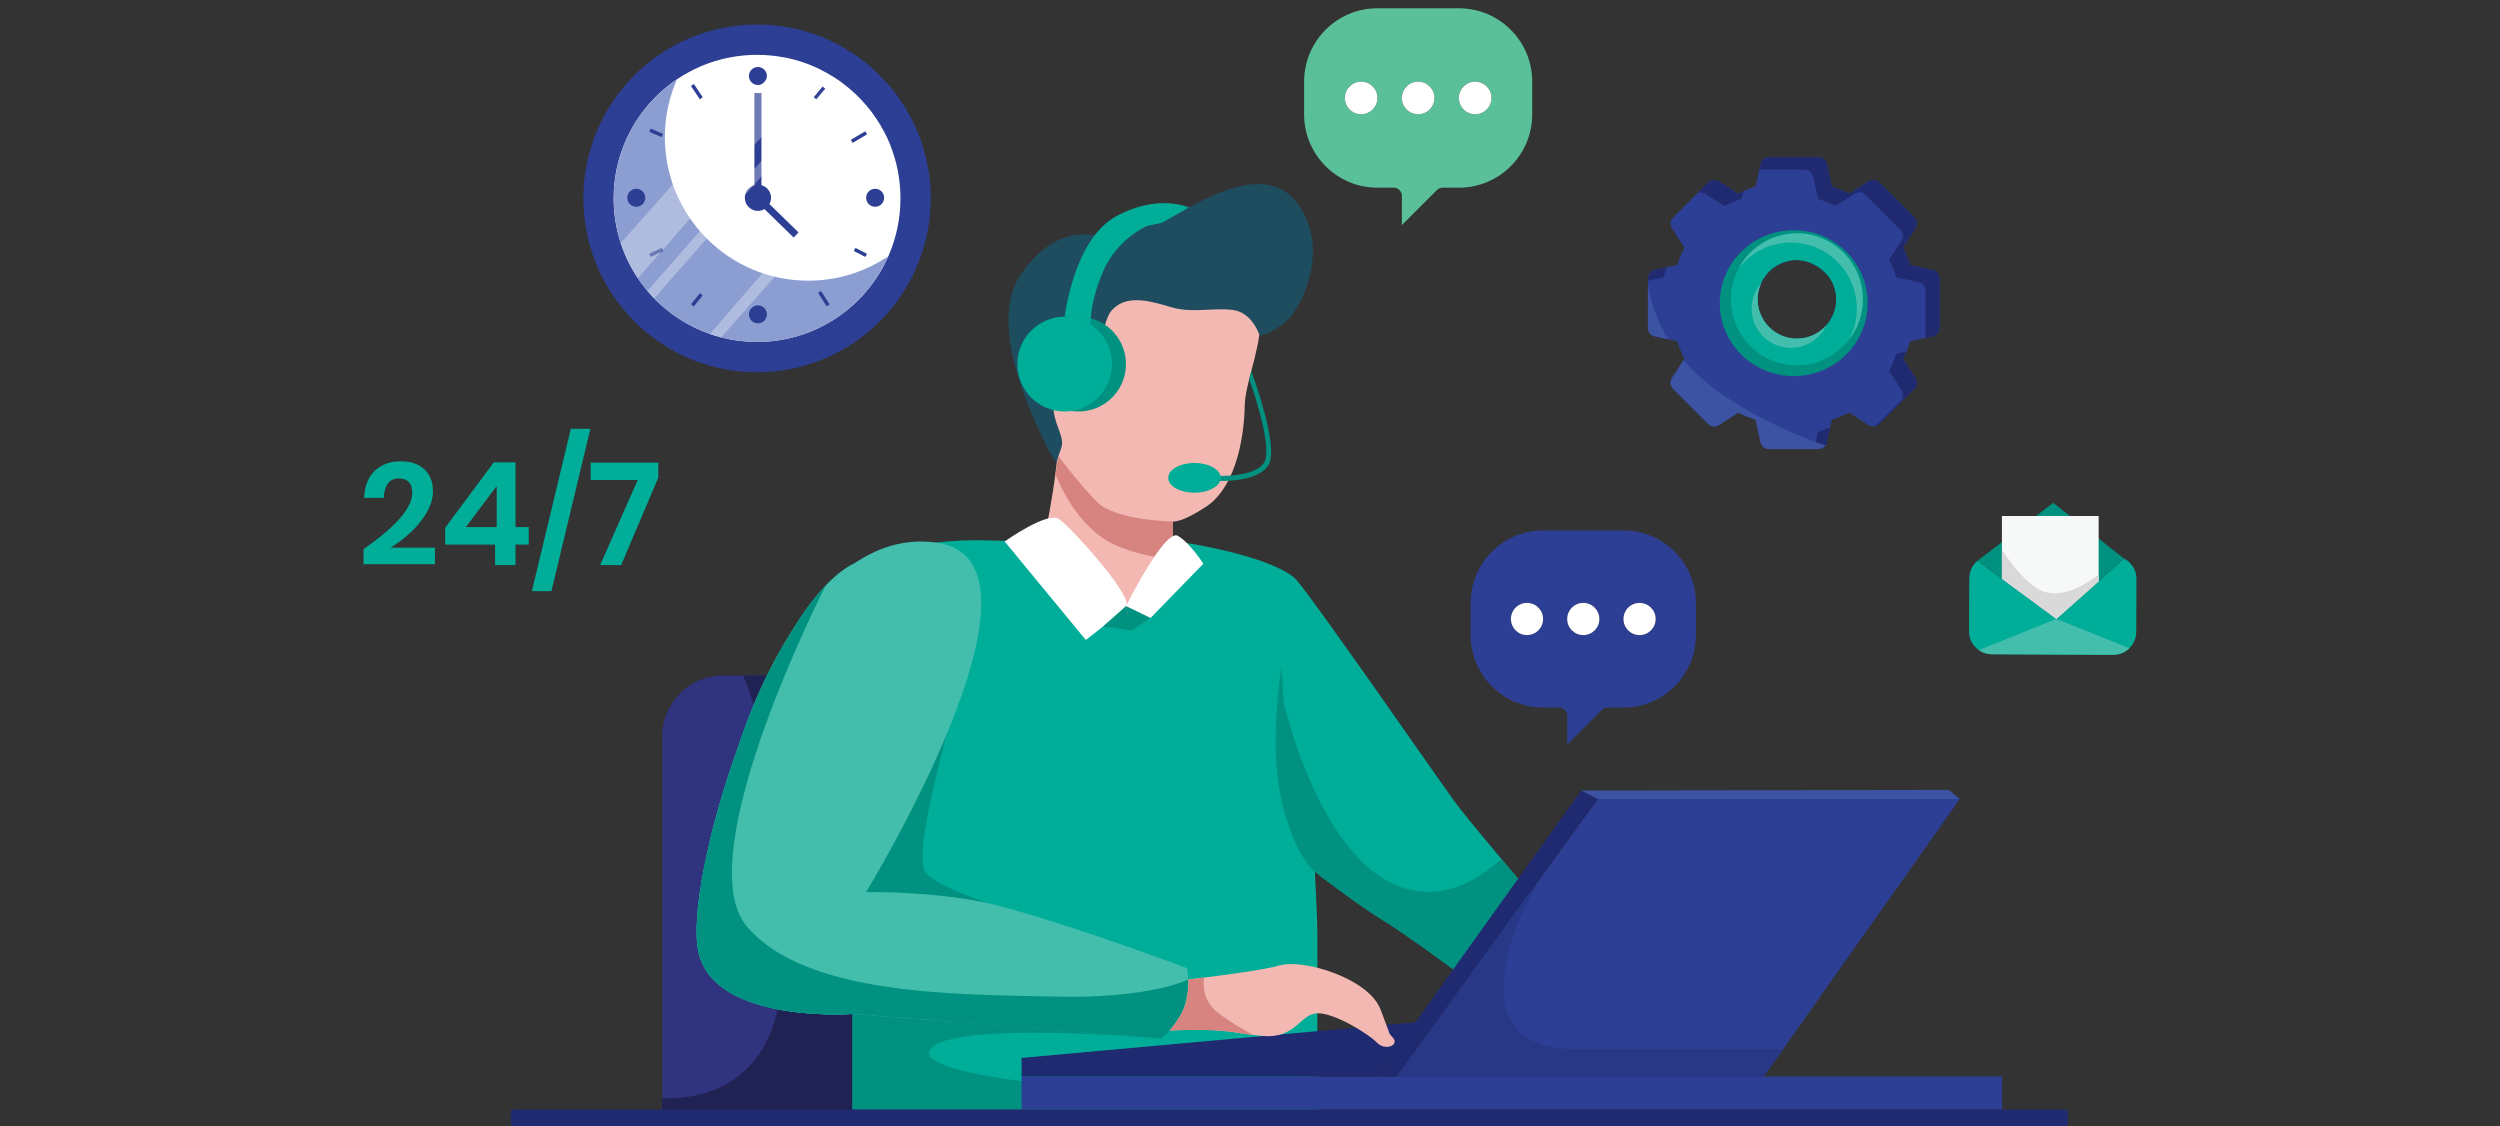<svg width="555" height="250" viewBox="0 0 555 250" fill="none" xmlns="http://www.w3.org/2000/svg">
<rect x="0" y="0" width="555" height="250" fill="#333333" stroke="none"/>
<g clip-path="url(#clip0_10_15)">
<path d="M239.46 163.492V248.006H146.992V163.492C146.992 156.019 153.05 149.967 160.503 149.967H225.952C233.405 149.967 239.46 156.019 239.46 163.492Z" fill="#30337D"/>
<path d="M239.46 237.625C237.637 241.017 235.159 243.969 231.973 246.314C231.196 246.878 230.453 247.453 229.734 248.006H146.992V243.825C154.817 244.028 165.118 241.842 170.502 230.539C178.81 213.058 172.089 166.783 164.963 149.969H197.871C207.453 154.094 216.841 159.594 223.035 166.153C229.881 173.389 235.747 183.656 239.463 194.597C244.619 209.756 245.665 226.197 239.46 237.625Z" fill="#212254"/>
<path d="M276.335 90.031C276.143 99.239 273.521 108.625 267.89 112.392C262.26 116.144 260.381 115.772 260.381 115.772L260.267 120.597C259.582 121.128 258.724 122.311 257.778 123.831C254.828 128.586 251.113 136.533 249.683 137.186C247.624 138.122 233.921 120.844 233.167 118.592C232.953 117.939 232.648 117.633 232.243 117.567C232.309 117.228 233.572 110.861 234.302 105.181C234.302 105.169 234.302 105.169 234.302 105.169L234.313 105.081C234.773 101.564 235.023 98.331 234.673 96.989C233.727 93.417 231.138 90.036 232.243 78.583C233.358 67.122 248.929 50.781 268.451 56.978C287.965 63.175 276.515 80.836 276.335 90.031Z" fill="#F3B8B1"/>
<path d="M234.587 102.781C234.587 102.781 233.031 100.742 231.973 98.3C230.916 95.858 218.531 72.755 226.601 60.919C234.671 49.086 243.864 52.467 243.864 52.467C243.864 52.467 254.559 50.589 258.688 48.897C262.817 47.206 279.454 34.808 287.554 44.578C295.654 54.344 289.274 68.636 284.959 71.822C280.644 75.008 279.565 74.314 279.565 74.314C279.565 74.314 278.016 69.372 273.701 68.811C269.386 68.247 264.693 69.561 260.19 68.247C255.686 66.933 250.433 65.242 247.055 68.622C243.678 72.003 244.616 83.836 243.49 85.528C242.363 87.219 238.422 86.656 237.859 83.461C237.296 80.267 234.31 86.086 233.919 89.847C233.527 93.608 236.544 96.936 235.609 99.428C234.673 101.917 234.587 102.781 234.587 102.781Z" fill="#1E4D60"/>
<path d="M249.822 82.523C250.754 76.789 246.866 71.384 241.138 70.451C235.409 69.518 230.01 73.41 229.078 79.144C228.145 84.878 232.034 90.283 237.762 91.216C243.491 92.149 248.89 88.257 249.822 82.523Z" fill="#009180"/>
<path d="M246.87 80.836C246.87 86.639 242.163 91.35 236.366 91.35C230.555 91.35 225.852 86.639 225.852 80.836C225.852 75.019 230.558 70.311 236.366 70.311C238.483 70.311 240.465 70.942 242.119 72.025C244.977 73.906 246.87 77.15 246.87 80.836Z" fill="#00AD99"/>
<path d="M263.939 46.067L257.989 49.439L254.606 50.181C254.606 50.181 248.077 52.953 244.946 60.133C241.908 67.086 242.11 71.742 242.122 72.022C240.468 70.942 238.484 70.308 236.369 70.308C236.369 70.308 238.339 53.222 247.719 48.05C257.093 42.889 263.939 46.067 263.939 46.067Z" fill="#00AD99"/>
<path d="M260.381 115.772L260.267 120.597C259.582 121.128 258.724 122.311 257.778 123.831C254.884 123.425 251.518 122.647 248.063 121.217C238.742 117.35 234.474 105.653 234.304 105.181C234.304 105.169 234.304 105.169 234.304 105.169L234.315 105.081L234.968 101.283C234.968 101.283 239.549 107.414 243.626 111.506C247.713 115.581 260.381 115.772 260.381 115.772Z" fill="#D78380"/>
<path d="M356.113 217.464L323.801 216.078C323.801 216.078 312.734 207.794 306.912 204.233C301.282 200.783 292.479 193.978 291.927 193.561C291.916 193.55 291.905 193.539 291.905 193.539C291.905 193.539 292.468 203.861 292.468 208.178V237.017C292.468 242.381 292.468 246.314 292.468 246.314H189.258V225.092C189.258 225.092 175.827 226.083 165.715 222.117C160.614 220.122 156.368 216.853 155.109 211.567C151.496 196.353 169.847 136.114 188.986 125.406C189.707 124.989 190.415 124.661 191.136 124.403C211.03 117.269 224.542 121.214 227.536 119.714C229.676 118.631 231.252 117.381 232.243 117.561C232.648 117.628 232.953 117.933 233.167 118.586C233.921 120.839 247.624 138.117 249.683 137.181C251.576 136.314 257.428 122.789 260.267 120.592C260.514 120.378 260.739 120.275 260.942 120.275C263.384 120.275 283.649 123.836 287.962 128.908C292.274 133.981 317.799 170.8 322.494 177.369C324.048 179.556 328.305 184.728 333.28 190.658C343.234 202.542 356.113 217.464 356.113 217.464Z" fill="#00AD99"/>
<path d="M292.468 237.017C292.468 242.381 292.468 246.314 292.468 246.314H189.258V225.092C189.258 225.092 175.827 226.083 165.715 222.117C169.25 198.992 174.564 177.939 179.878 170.611C188.886 158.214 217.652 137.217 217.652 137.217C217.652 137.217 201.529 188.169 205.403 193.533C209.266 198.897 236.363 205.433 236.363 205.433L257.756 230.531C257.756 230.531 211.03 226.494 206.529 232.931C202.026 239.356 251.565 243.219 269.197 242.228C286.841 241.236 291.905 236.728 291.905 236.728C291.905 236.728 292.108 236.836 292.468 237.017Z" fill="#009180"/>
<path d="M291.905 193.536C291.905 193.536 287.59 179.633 286.089 167.236C284.587 154.839 284.56 147.7 284.56 147.7C284.56 147.7 281.529 165.417 284.56 177.972C287.59 190.528 291.905 193.536 291.905 193.536Z" fill="#009180"/>
<path d="M263.736 217.475C263.769 219.65 263.522 222.828 262.071 225.275C261.136 226.853 260.292 227.992 259.604 228.803C258.466 230.111 257.759 230.539 257.759 230.539L189.261 225.094C189.261 225.094 158.86 227.347 155.111 211.569C153.266 203.792 157.148 184.283 163.95 165.622C164.197 164.767 168.104 152.064 175.671 140.322C178.102 136.3 180.647 132.794 183.261 130.056C185.154 128.072 187.066 126.494 188.991 125.411C189.036 125.422 189.08 125.444 189.127 125.456C194.508 121.636 200.757 119.472 207.884 120.453C237.235 124.5 192.269 198.047 192.269 198.047C192.269 198.047 209.044 197.767 221.542 201.044C239.005 205.642 263.572 214.953 263.572 214.953C263.572 214.953 263.725 215.975 263.736 217.475Z" fill="#43BEAC"/>
<path d="M223.038 120.214C223.038 120.214 232.42 113.514 235.048 115.206C237.676 116.897 251.69 132.478 249.966 134.553C248.243 136.628 241.053 142.067 241.053 142.067L223.038 120.214Z" fill="white"/>
<path d="M249.966 134.553L251.185 140L244.933 139.031L249.966 134.553Z" fill="#009180"/>
<path d="M249.966 134.553C249.966 134.553 258.638 117.217 261.508 118.961C264.374 120.708 267.138 125.158 267.138 125.158L255.386 137.217L249.966 134.553Z" fill="white"/>
<path d="M255.383 137.219L251.185 140L249.966 134.553L255.383 137.219Z" fill="#009180"/>
<path d="M262.554 224.328C262.418 224.656 262.249 224.969 262.071 225.275C261.136 226.853 260.292 227.992 259.604 228.803C258.466 230.111 257.759 230.539 257.759 230.539L209.526 226.708L189.261 225.097C189.261 225.097 188.417 225.164 186.996 225.186C186.974 225.186 186.963 225.197 186.941 225.197H186.93C179.734 225.344 158.231 224.678 155.111 211.572C153.266 203.794 157.148 184.286 163.95 165.625C164.197 164.769 168.104 152.067 175.671 140.325C178.102 136.303 180.647 132.797 183.261 130.058C183.261 130.058 152.683 189.778 165.72 205.556C178.757 221.333 214.033 220.769 234.682 221.244C255.319 221.717 263.742 217.481 263.742 217.481C263.769 219.378 263.578 222.05 262.554 224.328Z" fill="#009180"/>
<path d="M356.113 217.464L323.801 216.078C323.801 216.078 312.734 207.794 306.912 204.233C301.282 200.783 292.479 193.978 291.927 193.561C291.916 193.55 291.905 193.539 291.905 193.539C291.905 193.539 286.705 180.647 284.959 173.342C283.225 166.039 284.959 155.861 284.959 155.861C284.959 155.861 293.032 191.936 312.171 197.289C320.537 199.633 327.786 195.756 333.28 190.661C343.234 202.542 356.113 217.464 356.113 217.464Z" fill="#009180"/>
<path d="M186.905 225.183C186.905 225.183 186.938 225.183 186.993 225.183C186.971 225.183 186.96 225.194 186.938 225.194H186.927C186.916 225.183 186.905 225.183 186.905 225.183Z" fill="#FBBFA1"/>
<path d="M262.554 224.328C262.418 224.656 262.249 224.969 262.071 225.275C261.136 226.853 260.292 227.992 259.604 228.803C258.466 230.111 257.759 230.539 257.759 230.539L209.526 226.708C227.877 227.678 251.792 228.308 258.547 225.469C260.109 224.811 261.438 224.45 262.554 224.328Z" fill="#009180"/>
<path d="M270.998 106.783C270.282 106.783 269.813 106.756 269.73 106.753L269.797 105.628C269.888 105.633 278.84 106.122 280.711 102.522C282.309 99.444 278.882 88.478 277.328 84.178L277.789 82.383C278.38 84.014 283.827 98.967 281.71 103.042C279.961 106.403 273.718 106.783 270.998 106.783Z" fill="#009180"/>
<path d="M270.995 106.081C270.995 107.903 268.387 109.381 265.171 109.381C261.954 109.381 259.346 107.903 259.346 106.081C259.346 104.258 261.954 102.781 265.171 102.781C268.39 102.781 270.995 104.258 270.995 106.081Z" fill="#00AD99"/>
<path d="M444.463 238.989H226.792V246.314H444.463V238.989Z" fill="#2D3F94"/>
<path d="M226.792 238.989V234.856L314.832 226.881L305.602 238.989H226.792Z" fill="#202A71"/>
<path d="M305.602 238.989L351.015 175.5L354.767 177.378L310.106 238.989H305.602Z" fill="#202A71"/>
<path d="M435.084 177.375L395.823 232.936L391.544 238.989H310.109L341.319 195.936L341.331 195.903C341.342 195.903 341.342 195.903 341.342 195.903L354.762 177.375H435.084Z" fill="#2D3F94"/>
<path d="M435.081 177.378L432.686 175.361L351.015 175.5L354.767 177.378H435.081Z" fill="#3C53A4"/>
<path d="M341.342 195.903C341.342 195.903 341.331 195.914 341.319 195.936L341.331 195.903C341.342 195.903 341.342 195.903 341.342 195.903Z" fill="#18193F"/>
<path d="M395.823 232.936L391.544 238.989H310.109L341.319 195.936C340.554 197.256 320.052 232.936 350.08 232.936H395.823Z" fill="#283786"/>
<path d="M305.708 231.483C303.962 229.647 296.509 224.947 292.568 224.947C288.628 224.947 287.751 230.672 280.308 229.975C279.565 229.908 278.901 229.828 278.283 229.761C278.271 229.761 278.271 229.761 278.26 229.761C272.88 229.097 271.403 228.319 259.707 228.758C260.392 227.947 261.239 226.808 262.174 225.231C263.625 222.786 263.875 219.606 263.839 217.431C263.85 217.431 263.85 217.431 263.85 217.431C263.85 217.431 265.223 217.272 267.296 217.025C272.114 216.428 280.716 215.278 284.263 214.286C289.33 212.889 303.829 217.103 306.51 224.158C309.179 231.192 308.053 228.858 309.324 230.492C310.584 232.125 307.442 233.308 305.708 231.483Z" fill="#F3B8B1"/>
<path d="M278.26 229.758C272.88 229.094 271.403 228.317 259.707 228.756C260.392 227.944 261.239 226.806 262.174 225.228C263.625 222.783 263.875 219.603 263.839 217.428C263.85 217.428 263.85 217.428 263.85 217.428C263.85 217.428 265.223 217.269 267.296 217.022C266.958 219.694 267.521 222.825 270.821 225.181C273.507 227.111 276.088 228.619 278.26 229.758Z" fill="#D78380"/>
<path d="M195.329 71.331C210.386 56.259 210.386 31.822 195.329 16.75C180.272 1.679 155.86 1.679 140.803 16.75C125.747 31.822 125.747 56.259 140.803 71.331C155.86 86.403 180.272 86.403 195.329 71.331Z" fill="#2D3F94"/>
<path d="M199.903 44.039C199.903 61.639 185.653 75.903 168.071 75.903C165.321 75.903 162.651 75.555 160.104 74.897C159.263 74.678 158.43 74.425 157.614 74.142C152.878 72.497 148.66 69.761 145.232 66.239C144.713 65.711 144.22 65.153 143.739 64.589C142.976 63.692 142.263 62.742 141.603 61.758C140.007 59.375 138.719 56.755 137.809 53.972C136.788 50.842 136.23 47.508 136.23 44.039C136.23 26.439 150.488 12.175 168.071 12.175C170.199 12.175 172.275 12.386 174.284 12.78C177.048 13.331 179.69 14.236 182.148 15.456C183.217 15.983 184.254 16.572 185.251 17.217C185.903 17.633 186.538 18.081 187.16 18.544C190.97 21.4 194.111 25.094 196.328 29.35C196.822 30.303 197.272 31.283 197.672 32.292C199.109 35.925 199.903 39.889 199.903 44.039Z" fill="white"/>
<path d="M179.431 62.308C161.849 62.308 147.597 48.042 147.597 30.442C147.597 25.872 148.565 21.528 150.297 17.6C141.814 23.325 136.236 33.031 136.236 44.042C136.236 61.642 150.488 75.908 168.071 75.908C181.085 75.908 192.271 68.086 197.205 56.883C192.127 60.308 186.014 62.308 179.431 62.308Z" fill="#8C9ED1"/>
<path d="M141.253 45.906C142.357 45.906 143.251 45.01 143.251 43.906C143.251 42.801 142.357 41.906 141.253 41.906C140.15 41.906 139.255 42.801 139.255 43.906C139.255 45.01 140.15 45.906 141.253 45.906Z" fill="#2D3F94"/>
<path d="M194.281 45.906C195.384 45.906 196.279 45.01 196.279 43.906C196.279 42.801 195.384 41.906 194.281 41.906C193.177 41.906 192.283 42.801 192.283 43.906C192.283 45.01 193.177 45.906 194.281 45.906Z" fill="#2D3F94"/>
<path d="M168.257 18.872C169.36 18.872 170.255 17.977 170.255 16.872C170.255 15.768 169.36 14.872 168.257 14.872C167.153 14.872 166.259 15.768 166.259 16.872C166.259 17.977 167.153 18.872 168.257 18.872Z" fill="#2D3F94"/>
<path d="M168.257 67.792C167.155 67.792 166.259 68.686 166.259 69.792C166.259 70.897 167.152 71.792 168.257 71.792C169.361 71.792 170.255 70.897 170.255 69.792C170.255 68.686 169.361 67.792 168.257 67.792Z" fill="#2D3F94"/>
<path d="M154.044 18.647L153.39 19.083L155.354 22.033L156.008 21.597L154.044 18.647Z" fill="#2D3F94"/>
<path d="M144.448 28.543L144.139 29.266L146.888 30.445L147.197 29.723L144.448 28.543Z" fill="#2D3F94"/>
<path d="M182.623 19.214L180.658 21.574L181.261 22.077L183.226 19.717L182.623 19.214Z" fill="#2D3F94"/>
<path d="M192.091 29.145L188.884 31.046L189.284 31.722L192.491 29.822L192.091 29.145Z" fill="#2D3F94"/>
<path d="M189.91 55.03L189.552 55.729L192.105 57.04L192.463 56.34L189.91 55.03Z" fill="#2D3F94"/>
<path d="M182.268 64.594L181.606 65.016L183.505 67.998L184.167 67.575L182.268 64.594Z" fill="#2D3F94"/>
<path d="M155.382 65.082L153.417 67.54L154.031 68.031L155.995 65.573L155.382 65.082Z" fill="#2D3F94"/>
<path d="M146.872 55.018L144.123 56.327L144.461 57.037L147.21 55.728L146.872 55.018Z" fill="#2D3F94"/>
<path d="M171.17 43.906C171.17 42.569 170.268 41.456 169.045 41.111V20.642H167.474V41.111C166.25 41.456 165.348 42.569 165.348 43.906C165.348 45.517 166.653 46.819 168.259 46.819C168.792 46.819 169.283 46.667 169.711 46.417L176.221 52.761L177.317 51.633L170.807 45.289C171.029 44.875 171.17 44.408 171.17 43.906Z" fill="#2D3F94"/>
<g opacity="0.31">
<path d="M182.148 15.456L141.605 61.755C140.01 59.372 138.722 56.753 137.812 53.969L174.284 12.78C177.051 13.331 179.69 14.236 182.148 15.456Z" fill="white"/>
<path d="M187.16 18.544L145.232 66.239C144.713 65.711 144.22 65.153 143.739 64.589L185.251 17.217C185.903 17.633 186.541 18.081 187.16 18.544Z" fill="white"/>
<path d="M197.672 32.292L160.104 74.897C159.263 74.678 158.43 74.425 157.614 74.142L196.328 29.35C196.822 30.303 197.272 31.286 197.672 32.292Z" fill="white"/>
</g>
<path d="M429.057 59.928L424.081 58.844C423.643 57.514 423.113 56.23 422.472 54.978L425.23 50.683C425.724 49.928 425.613 48.914 424.972 48.272L417.227 40.519C416.575 39.878 415.573 39.764 414.807 40.261L410.528 43.011C409.279 42.38 407.983 41.85 406.665 41.411L405.583 36.431C405.391 35.539 404.603 34.908 403.69 34.908H392.724C391.811 34.908 391.034 35.539 390.831 36.431L389.749 41.411C388.431 41.85 387.137 42.38 385.886 43.011L381.607 40.261C380.841 39.764 379.839 39.878 379.198 40.519L371.442 48.272C370.801 48.914 370.687 49.928 371.184 50.683L373.942 54.978C373.312 56.228 372.771 57.514 372.344 58.844L367.368 59.928C366.48 60.119 365.837 60.908 365.837 61.822V72.789C365.837 73.703 366.478 74.492 367.368 74.683L370.363 75.336L372.344 75.764C372.771 77.094 373.312 78.389 373.942 79.631L373.74 79.947L371.184 83.925C370.687 84.692 370.801 85.694 371.442 86.336L379.198 94.1C379.839 94.742 380.841 94.844 381.607 94.358L385.886 91.597C387.135 92.228 388.431 92.769 389.749 93.197L390.831 98.178C391.034 99.069 391.811 99.7 392.724 99.7H403.69C404.342 99.7 404.928 99.383 405.267 98.878C405.425 98.675 405.525 98.439 405.583 98.178L406.665 93.197C407.983 92.769 409.276 92.228 410.528 91.597L414.807 94.358C415.573 94.842 416.575 94.742 417.227 94.1L424.972 86.336C425.613 85.694 425.727 84.692 425.23 83.925L422.472 79.631C423.113 78.392 423.643 77.094 424.081 75.764L429.057 74.68C429.934 74.489 430.577 73.7 430.577 72.786V61.819C430.577 60.908 429.936 60.119 429.057 59.928ZM405.469 72.189L405.458 72.2C405.267 72.425 405.053 72.639 404.839 72.842C404.637 73.022 404.434 73.203 404.22 73.361C404.165 73.406 404.107 73.45 404.051 73.486C403.849 73.633 403.646 73.778 403.432 73.914C402.769 74.319 402.036 74.636 401.271 74.85C401.123 74.894 400.965 74.928 400.821 74.964C400.202 75.111 399.572 75.178 398.917 75.178C394.111 75.178 390.193 71.267 390.193 66.467C390.193 65.814 390.27 65.169 390.406 64.55C390.473 64.244 390.565 63.942 390.664 63.647C390.767 63.355 390.878 63.072 391.003 62.792L391.014 62.781C392.399 59.794 395.426 57.73 398.917 57.73C399.064 57.73 399.223 57.73 399.367 57.742C399.367 57.742 399.367 57.742 399.378 57.742C402.497 58.114 405.175 59.939 406.685 62.508C407.292 63.692 407.631 65.044 407.631 66.464C407.631 68.65 406.809 70.656 405.469 72.189Z" fill="#2D3F94"/>
<path d="M369.25 61.581C369.497 60.817 369.788 60.069 370.104 59.331L367.368 59.925C366.48 60.117 365.837 60.906 365.837 61.819V62.322L369.25 61.581Z" fill="#202A71"/>
<path d="M378.516 42.997L382.795 45.747C384.043 45.117 385.339 44.586 386.657 44.147L387.015 42.497C386.641 42.667 386.261 42.825 385.891 43.011L381.612 40.261C380.847 39.764 379.845 39.878 379.204 40.52L376.928 42.794C377.453 42.639 378.03 42.681 378.516 42.997Z" fill="#202A71"/>
<path d="M403.568 95.933L402.75 99.7H403.69C404.603 99.7 405.391 99.069 405.583 98.178L406.304 94.85C405.405 95.255 404.495 95.63 403.568 95.933Z" fill="#202A71"/>
<path d="M429.057 59.928L424.081 58.844C423.643 57.514 423.113 56.23 422.472 54.978L425.23 50.683C425.724 49.928 425.613 48.914 424.972 48.272L417.227 40.519C416.575 39.878 415.573 39.764 414.807 40.261L410.528 43.011C409.279 42.38 407.983 41.85 406.665 41.411L405.583 36.431C405.391 35.539 404.603 34.908 403.69 34.908H392.724C391.811 34.908 391.034 35.539 390.831 36.431L390.567 37.644H400.593C401.506 37.644 402.294 38.275 402.486 39.167L403.568 44.147C404.886 44.586 406.179 45.117 407.431 45.747L411.71 42.997C412.476 42.503 413.478 42.614 414.13 43.255L421.875 51.008C422.516 51.65 422.63 52.664 422.133 53.419L419.375 57.714C420.016 58.964 420.546 60.25 420.984 61.581L425.96 62.664C426.837 62.855 427.48 63.644 427.48 64.558V75.025L429.057 74.683C429.933 74.492 430.577 73.703 430.577 72.789V61.822C430.577 60.908 429.936 60.119 429.057 59.928Z" fill="#202A71"/>
<path d="M422.472 79.628C422.744 79.1 422.988 78.558 423.221 78.011L420.984 78.497C420.546 79.828 420.016 81.122 419.375 82.364L422.133 86.658C422.63 87.425 422.516 88.428 421.875 89.069L416.403 94.556C416.702 94.467 416.988 94.331 417.224 94.1L424.969 86.336C425.61 85.694 425.724 84.692 425.227 83.925L422.472 79.628Z" fill="#202A71"/>
<path d="M398.207 51.114C389.133 51.114 381.793 58.361 381.793 67.297C381.793 76.244 389.133 83.492 398.207 83.492C407.281 83.492 414.621 76.244 414.621 67.297C414.624 58.361 407.284 51.114 398.207 51.114ZM400.954 76.55C400.088 76.797 399.164 76.933 398.207 76.933C394.244 76.933 390.82 74.6 389.291 71.242C388.739 70.036 388.436 68.706 388.436 67.308C388.436 61.989 392.826 57.672 398.21 57.672C398.604 57.672 398.987 57.694 399.37 57.739C399.37 57.739 399.37 57.739 399.381 57.739C402.5 58.111 405.178 59.936 406.687 62.506C407.509 63.925 407.983 65.561 407.983 67.306C407.98 71.681 405.008 75.378 400.954 76.55Z" fill="#009180"/>
<path d="M398.917 51.8C398.648 51.8 398.387 51.811 398.118 51.822C397.927 51.833 397.746 51.844 397.566 51.867C397.319 51.878 397.072 51.911 396.822 51.944C396.17 52.033 395.537 52.169 394.93 52.35C394.896 52.361 394.852 52.372 394.816 52.372C394.558 52.45 394.308 52.531 394.061 52.619C393.994 52.642 393.936 52.664 393.87 52.686C393.589 52.789 393.317 52.9 393.048 53.014C393.015 53.036 392.97 53.047 392.923 53.069C392.654 53.194 392.382 53.328 392.124 53.464C391.844 53.611 391.572 53.755 391.314 53.914C391.303 53.925 391.281 53.936 391.269 53.947C390.989 54.117 390.717 54.297 390.448 54.489C390.223 54.647 389.998 54.817 389.785 54.986C389.446 55.255 389.133 55.539 388.816 55.853C388.647 56 388.478 56.158 388.322 56.35C388.064 56.608 387.803 56.892 387.556 57.194C387.376 57.431 387.185 57.667 387.015 57.917C386.824 58.175 386.643 58.436 386.474 58.717C386.305 58.986 386.136 59.281 385.978 59.572C384.884 61.622 384.265 63.967 384.265 66.447C384.265 74.55 390.817 81.108 398.912 81.108C404.27 81.108 408.954 78.233 411.488 73.93C411.591 73.761 411.691 73.592 411.779 73.422C412.06 72.914 412.309 72.386 412.523 71.844C412.659 71.506 412.781 71.158 412.884 70.808C412.962 70.583 413.031 70.347 413.086 70.108C413.164 69.781 413.245 69.444 413.3 69.106C413.333 68.969 413.356 68.825 413.378 68.678C413.411 68.442 413.444 68.194 413.467 67.956C413.489 67.708 413.511 67.447 413.522 67.2C413.533 66.953 413.544 66.692 413.544 66.444C413.553 58.361 407.001 51.8 398.917 51.8ZM407.631 66.464C407.631 68.65 406.809 70.656 405.469 72.189L405.458 72.2C405.267 72.425 405.053 72.639 404.839 72.842C404.648 73.022 404.434 73.203 404.22 73.361C404.165 73.406 404.107 73.45 404.051 73.486C403.849 73.644 403.646 73.778 403.432 73.914C402.769 74.319 402.036 74.636 401.271 74.85C401.123 74.894 400.965 74.928 400.821 74.964C400.202 75.111 399.572 75.178 398.917 75.178C394.111 75.178 390.193 71.267 390.193 66.467C390.193 65.814 390.27 65.169 390.406 64.55C390.473 64.244 390.553 63.942 390.664 63.647C390.753 63.355 390.867 63.072 391.003 62.792L391.014 62.781C392.399 59.794 395.426 57.73 398.917 57.73C399.064 57.73 399.223 57.73 399.367 57.742C399.367 57.742 399.367 57.742 399.378 57.742C402.564 57.911 405.311 59.803 406.685 62.508C407.295 63.692 407.631 65.044 407.631 66.464Z" fill="#00AD99"/>
<path d="M405.458 72.2C404.556 74.15 402.947 75.706 400.954 76.55C399.919 76.989 398.77 77.236 397.577 77.236C393.725 77.236 390.44 74.722 389.291 71.242C389.011 70.386 388.852 69.472 388.852 68.514C388.852 66.317 389.674 64.333 391.003 62.789C390.878 63.069 390.767 63.353 390.664 63.644C390.565 63.936 390.473 64.242 390.406 64.547C390.27 65.167 390.193 65.808 390.193 66.464C390.193 71.264 394.111 75.175 398.917 75.175C399.569 75.175 400.202 75.108 400.821 74.961C400.968 74.928 401.126 74.894 401.271 74.847C402.036 74.633 402.769 74.317 403.432 73.911C403.646 73.775 403.849 73.631 404.051 73.483C404.107 73.45 404.165 73.406 404.22 73.358C404.434 73.2 404.637 73.019 404.839 72.839C405.053 72.639 405.267 72.425 405.458 72.2Z" fill="#43BEAC"/>
<path d="M397.574 53.855C405.666 53.855 412.221 60.417 412.221 68.508C412.221 71 411.596 73.342 410.503 75.394C412.412 72.919 413.558 69.825 413.558 66.453C413.558 58.361 407.004 51.8 398.912 51.8C393.306 51.8 388.442 54.95 385.98 59.575C388.658 56.103 392.848 53.855 397.574 53.855Z" fill="#43BEAC"/>
<path d="M365.839 63.217C366.469 67.083 367.832 71.219 370.365 75.333L367.371 74.681C366.483 74.489 365.839 73.7 365.839 72.786V63.217Z" fill="#3C53A4"/>
<path d="M405.267 98.875C404.928 99.383 404.342 99.697 403.69 99.697H392.724C391.811 99.697 391.034 99.067 390.831 98.175L389.749 93.195C388.431 92.767 387.137 92.225 385.886 91.594L381.607 94.356C380.841 94.839 379.839 94.739 379.198 94.097L371.442 86.333C370.801 85.692 370.687 84.689 371.184 83.922L373.74 79.945C376.384 83.044 379.831 86.064 384.268 88.87C391.555 93.478 398.681 96.678 405.267 98.875Z" fill="#3C53A4"/>
<path d="M360.414 117.761H342.565C333.691 117.761 326.495 124.964 326.495 133.842V140.992C326.495 149.875 333.691 157.078 342.565 157.078H346.131C347.119 157.078 347.918 157.878 347.918 158.861V165.281L355.577 157.614C355.913 157.272 356.366 157.078 356.843 157.078H360.414C369.289 157.078 376.484 149.875 376.484 140.992V133.842C376.484 124.964 369.289 117.761 360.414 117.761ZM338.994 140.992C337.021 140.992 335.423 139.392 335.423 137.417C335.423 135.444 337.021 133.842 338.994 133.842C340.967 133.842 342.565 135.442 342.565 137.417C342.565 139.389 340.967 140.992 338.994 140.992ZM351.49 140.992C349.517 140.992 347.918 139.392 347.918 137.417C347.918 135.444 349.517 133.842 351.49 133.842C353.463 133.842 355.061 135.442 355.061 137.417C355.058 139.389 353.46 140.992 351.49 140.992ZM363.983 140.992C362.013 140.992 360.411 139.392 360.411 137.417C360.411 135.444 362.01 133.842 363.983 133.842C365.956 133.842 367.554 135.442 367.554 137.417C367.554 139.389 365.956 140.992 363.983 140.992Z" fill="#2D3F94"/>
<path d="M351.49 133.842C349.517 133.842 347.918 135.442 347.918 137.417C347.918 139.392 349.517 140.992 351.49 140.992C353.463 140.992 355.061 139.392 355.061 137.417C355.059 135.442 353.46 133.842 351.49 133.842Z" fill="white"/>
<path d="M363.983 133.842C362.013 133.842 360.411 135.442 360.411 137.417C360.411 139.392 362.01 140.992 363.983 140.992C365.956 140.992 367.554 139.392 367.554 137.417C367.554 135.442 365.956 133.842 363.983 133.842Z" fill="white"/>
<path d="M338.994 133.842C337.021 133.842 335.423 135.442 335.423 137.417C335.423 139.392 337.021 140.992 338.994 140.992C340.967 140.992 342.565 139.392 342.565 137.417C342.565 135.442 340.967 133.842 338.994 133.842Z" fill="white"/>
<path d="M323.873 1.836H305.791C296.8 1.836 289.51 9.133 289.51 18.128V25.369C289.51 34.369 296.8 41.667 305.791 41.667H309.404C310.406 41.667 311.216 42.478 311.216 43.475V49.978L318.975 42.211C319.314 41.867 319.774 41.669 320.254 41.669H323.873C332.864 41.669 340.154 34.372 340.154 25.372V18.128C340.154 9.133 332.864 1.836 323.873 1.836ZM302.175 25.369C300.177 25.369 298.557 23.747 298.557 21.747C298.557 19.747 300.177 18.128 302.175 18.128C304.173 18.128 305.791 19.75 305.791 21.747C305.791 23.747 304.173 25.369 302.175 25.369ZM314.832 25.369C312.834 25.369 311.213 23.747 311.213 21.747C311.213 19.747 312.834 18.128 314.832 18.128C316.83 18.128 318.448 19.75 318.448 21.747C318.451 23.747 316.83 25.369 314.832 25.369ZM327.489 25.369C325.491 25.369 323.873 23.747 323.873 21.747C323.873 19.747 325.494 18.128 327.489 18.128C329.484 18.128 331.107 19.75 331.107 21.747C331.107 23.747 329.487 25.369 327.489 25.369Z" fill="#59C099"/>
<path d="M314.832 18.128C312.834 18.128 311.214 19.75 311.214 21.747C311.214 23.747 312.834 25.369 314.832 25.369C316.83 25.369 318.448 23.747 318.448 21.747C318.451 19.75 316.83 18.128 314.832 18.128Z" fill="white"/>
<path d="M327.489 18.128C325.491 18.128 323.873 19.75 323.873 21.747C323.873 23.747 325.494 25.369 327.489 25.369C329.484 25.369 331.107 23.747 331.107 21.747C331.107 19.75 329.487 18.128 327.489 18.128Z" fill="white"/>
<path d="M302.175 18.128C300.177 18.128 298.557 19.75 298.557 21.747C298.557 23.747 300.177 25.369 302.175 25.369C304.173 25.369 305.791 23.747 305.791 21.747C305.791 19.75 304.173 18.128 302.175 18.128Z" fill="white"/>
<path d="M474.297 128.544L474.248 140.294C474.234 141.706 473.651 142.989 472.724 143.903C471.797 144.817 470.529 145.364 469.144 145.364L442.177 145.236C441.111 145.236 440.121 144.894 439.296 144.322C437.975 143.408 437.112 141.883 437.126 140.142L437.176 128.392C437.19 126.817 437.901 125.419 439.016 124.478C439.016 124.478 439.03 124.492 439.041 124.517L456.518 137.397L471.57 124.019C473.196 124.872 474.311 126.575 474.297 128.544Z" fill="#00AD99"/>
<path d="M471.564 124.025L456.518 137.403L439.047 124.522C439.033 124.497 439.022 124.483 439.022 124.483L455.816 111.636L471.564 124.025Z" fill="#009180"/>
<path d="M465.898 114.556V129.064L456.518 137.397L444.425 128.481V114.556H465.898Z" fill="#F7F8F8"/>
<path d="M465.898 127.592V129.064L456.518 137.4L444.425 128.483V122.067C447.141 126.144 450.516 130.211 453.715 131.314C457.875 132.747 462.698 130.017 465.898 127.592Z" fill="#D8D9D8"/>
<path d="M472.724 143.903C471.797 144.817 470.529 145.364 469.144 145.364L442.177 145.236C441.111 145.236 440.121 144.894 439.296 144.322L456.518 137.4L472.724 143.903Z" fill="#43BEAC"/>
<path d="M91.522 109.439C91.522 108.439 91.284 107.65 90.803 107.075C90.326 106.5 89.574 106.214 88.553 106.214C86.447 106.214 85.329 107.653 85.201 110.528H80.827C80.955 107.867 81.763 105.847 83.253 104.472C84.743 103.097 86.624 102.411 88.903 102.411C91.223 102.411 93.004 103.014 94.25 104.217C95.496 105.419 96.118 107.022 96.118 109.025C96.118 110.603 95.654 112.183 94.73 113.769C93.803 115.356 92.629 116.817 91.203 118.147C89.777 119.478 88.278 120.622 86.702 121.583H96.564V125.258H80.7V121.903C87.915 116.894 91.522 112.742 91.522 109.439Z" fill="#00AD99"/>
<path d="M98.832 120.908V117.169L109.621 102.633H114.441V117.011H117.377V120.908H114.441V125.444H109.909V120.908H98.832ZM110.259 107.906L103.43 117.011H110.259V107.906Z" fill="#00AD99"/>
<path d="M131.069 95.189L122.419 131.228H118.076L126.726 95.189H131.069Z" fill="#00AD99"/>
<path d="M146.134 106.053L137.898 125.447H133.239L141.569 106.564H131.133V102.697H146.134V106.053Z" fill="#00AD99"/>
<path d="M114.086 246.314H458.38C458.746 246.314 459.049 246.517 459.049 246.761V249.55C459.049 249.797 458.749 249.997 458.38 249.997H114.086C113.719 249.997 113.417 249.794 113.417 249.55V246.761C113.417 246.517 113.717 246.314 114.086 246.314Z" fill="#202A71"/>
</g>
<defs>
<clipPath id="clip0_10_15">
<rect width="555" height="250" fill="white"/>
</clipPath>
</defs>
</svg>
